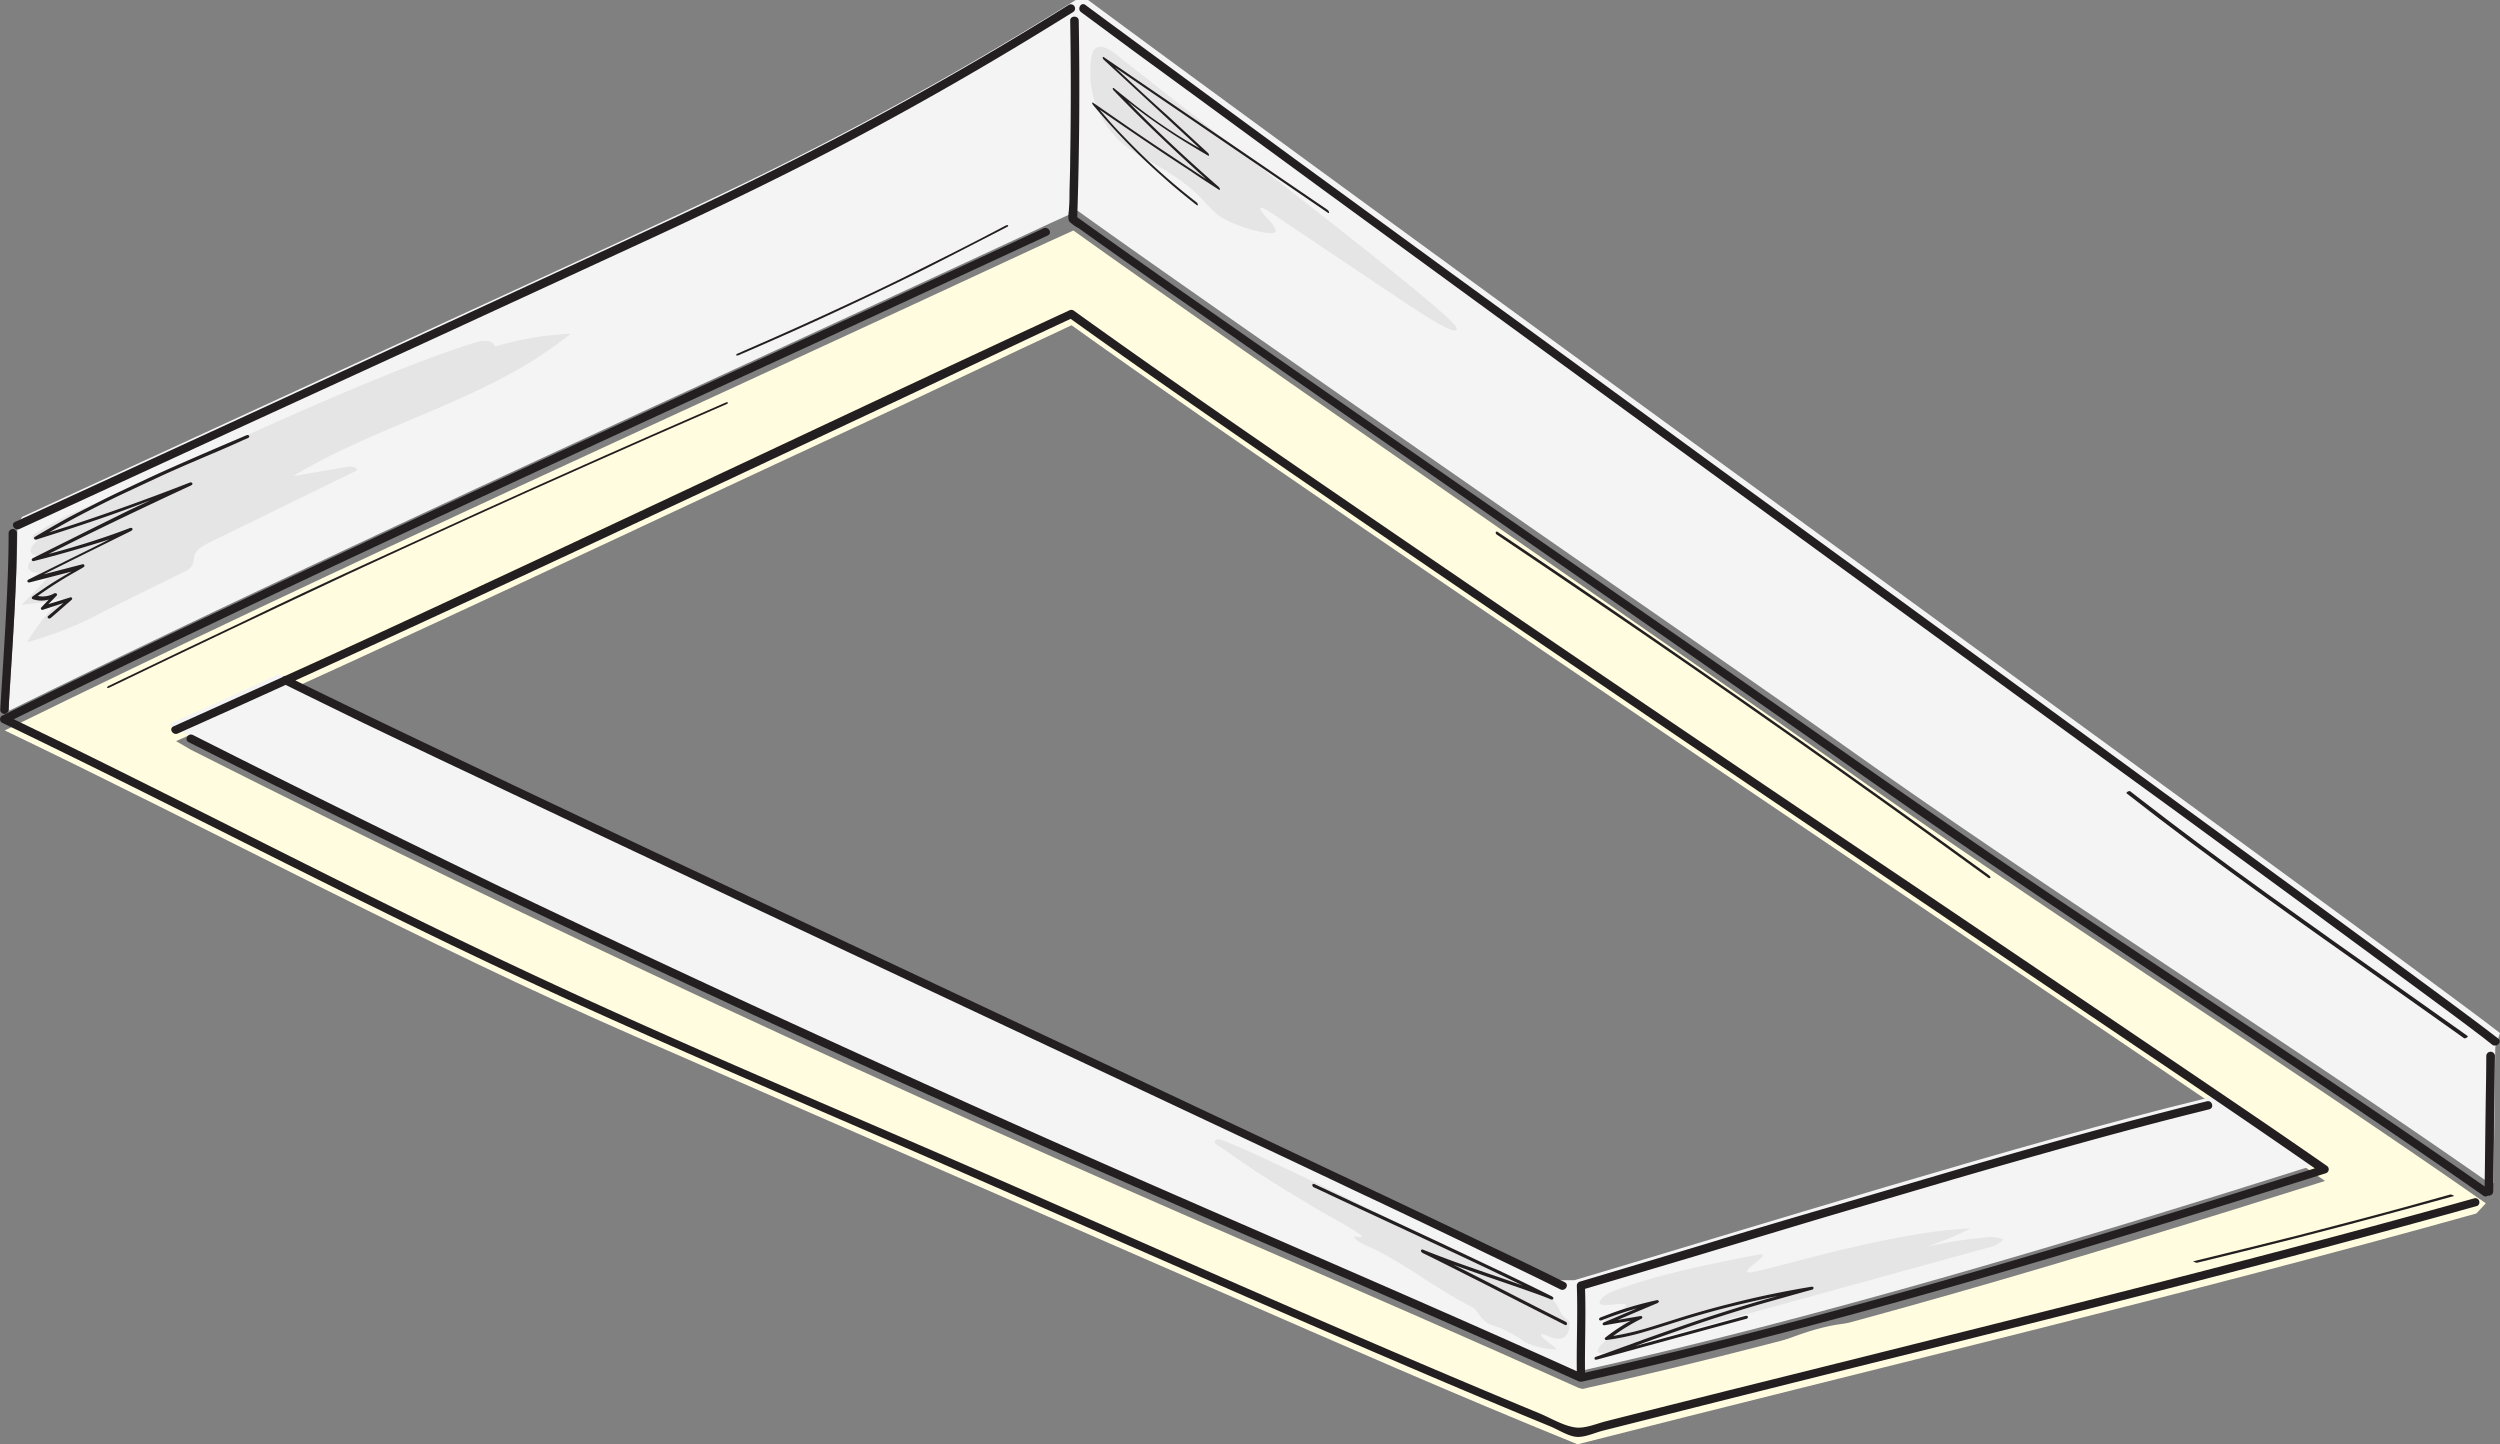 <?xml version="1.0" encoding="UTF-8"?> <svg xmlns="http://www.w3.org/2000/svg" viewBox="0 0 386 223"><rect x="0" y="0" width="386" height="223" fill="#808080" stroke="none"/> <defs> <style>.cls-1{isolation:isolate;}.cls-2{fill:#fffcdf;}.cls-3{fill:#f4f4f4;}.cls-4{mix-blend-mode:multiply;}.cls-5{fill:#e5e5e5;}.cls-6{fill:#231f20;}</style> </defs> <g class="cls-1"> <g id="Layer_1" data-name="Layer 1"> <path class="cls-2" d="M282.55,117.1c-14.37-10.24-93-64.41-116.82-81.51l-4.22,1.92C106.09,63.32,53.44,86.92.73,112.78c31.31,15,65.06,33.15,96.91,47.05l46.05,20.1,44.42,19.38c19.25,8.4,36,15.78,55.46,23.69,45.22-11.54,94.45-23.22,138.78-35.64l1.46-1.57C350.57,162.55,316.26,141.1,282.55,117.1Zm-38.37,97.39c-15.65-7.07-34.45-15.26-50.21-22.08-56.13-24.3-110-49.11-164.49-76.64l-2.29-1.34C63.65,98.13,96.75,82.28,133,65.5c9.87-4.57,22.58-10.71,32.45-15.28,43.45,31.19,169,115,193.53,132.12C321.7,194.11,282.36,206,244.18,214.49Z"></path> <path class="cls-3" d="M243.1,211.88c38.19-8.52,77.53-20.38,114.78-32.15-3.39-2.37-8.72-6-15.5-10.63l-2.37.63c-27.33,6.66-70,19.94-96.91,27.93h-2.83C212.86,184,77,121,43,104.11c-5.44,2.48-11.31,5.22-16.89,7.71l2.29,1.34C82.94,140.69,136.77,165.5,192.9,189.8c15.76,6.82,34.56,15,50.2,22.08"></path> <path class="cls-3" d="M384.47,182.74c-33.24-23.23-67.55-44.69-101.26-68.69-14.37-10.24-93-64.41-116.82-81.51l-4.22,1.92C106.75,60.27,54.1,83.87,1.39,109.74v-1.47C1.91,99.47,2.66,89.81,2.68,81l.72-1.19,88.83-40.9c8.65-4,17.3-8,25.83-12.17A544.45,544.45,0,0,0,166.09,0H168c46.25,34.27,203.59,148.26,218,159.51l-.73,2.21L385,182.67"></path> <g class="cls-4"> <path class="cls-2" d="M274.93,211.09c-4,2.42-7.79,1.82-12.22,3.4-4.08,1.45-7.86,2.14-12.24,3.35s-8,1.32-10.49.15c-9.45-4.47-13.07-5.42-22-9.63-9.38-4.43-18.92-7.76-28.36-12.09a159.49,159.49,0,0,1-19.58-10.88c-13.15-8.48-8.64-7.83,13,4.12,3,1.66,5.88,3.48,8.92,5.06a38.11,38.11,0,0,0,4.57,2,8.63,8.63,0,0,0,2.08.74c1.55.12,1.53-.91,3.92-.24,5,1.41,7.92,3.88,12.05,6.67a72.63,72.63,0,0,0,17.33,8.55,22.31,22.31,0,0,0,7.82,1.46c1.54-.07,6.71,1.38,8,.92,1.63-.61,2.19-1.44,4.12-1.26,6.15.59,11.77-2.11,17.22-4,6.35-2.24,12.55-5.69,19.81-5.13.65.06,1.42.24,1.62,1.1.55,2.38-6.48,2.38-8,2.94C280,209.25,277.22,209.7,274.93,211.09Z"></path> </g> <g class="cls-4"> <path class="cls-2" d="M28.59,117.72c-.54-.31-1.08-.61-1.63-.88-2.08-1-4.26-1.8-6.39-2.69l-8.46-3.56c-.94-.4-2.32-.69-2.41,0,0,.37.39.78.79,1.13a61.62,61.62,0,0,0,10.89,6.74q31,16.32,62.37,31.94c6,3,12.24,5.71,18.4,8.48,12.31,5.53,4.06.32,2.27-.61C95.72,153.69,87.08,148.88,78,145c-4.23-1.84.95-1.38-.16-2.54a12.82,12.82,0,0,0-3.31-1.78c-2.21-1-4.55-1.77-6.73-2.83-3.89-1.89-7.79-3.77-11.68-5.68a67.11,67.11,0,0,1-6.48-3.5c-1.62-1-3.12-2.19-4.73-3.23a57.4,57.4,0,0,0-12.37-5.66A24,24,0,0,1,28.59,117.72Z"></path> </g> <g class="cls-4"> <path class="cls-2" d="M172.45,42.34c-3.17-2.56-6.68-2-10.11-2a3.42,3.42,0,0,0-1.55.25.69.69,0,0,0-.09,1.15,2.41,2.41,0,0,0,.72.41,19.21,19.21,0,0,1,3.88,1.92,17.12,17.12,0,0,1,1.83,1.66,45.65,45.65,0,0,0,4.47,3.6c8.49,6.3,17.12,12.67,26.86,17.47,2.63,1.3,5.34,2.47,7.85,3.94,3.4,2,6.35,4.46,9.61,6.6,2.42,1.6,6.45,4.21,7.7,4.22s-.25-1.28-.9-1.86c-5.29-4.67-12.36-7.87-18.17-12.17-3.38-2.5-6.29-5.34-9.62-7.87-4.45-3.4-9.6-6.2-13.84-9.75C178.12,47.47,175.62,44.9,172.45,42.34Z"></path> </g> <g class="cls-4"> <path class="cls-2" d="M203.23,198.13a.91.91,0,0,0-.1.77,7.22,7.22,0,0,0,.94,1.94c.6,1,9,4.77,10,5.48a33,33,0,0,0,5.42,2.55c1.85.86,3.6,2,5.43,3,2.37,1.22,4.82,2,7.23,3,3,1.24,6.07,2.84,9.1,3.3.47.07,2.26.47,2-.3a1.37,1.37,0,0,0-.26-.4c-.87-1.07-4.27-1.35-5.35-2.26a26.77,26.77,0,0,0-5-3.38l-.54-.27a21.06,21.06,0,0,0-2.08-.9c-1.26-.47,0-2.3-1.31-2.74-1.45-.52-3-1.17-4.5-1.82-1.79-.8-3.63-.85-5.42-1.67s-11.21-4.54-12.89-5.62a8.47,8.47,0,0,0-1.19-.79C204.06,197.74,203.49,197.79,203.23,198.13Z"></path> </g> <g class="cls-4"> <path class="cls-5" d="M5.68,83.62c-.63.45-1.3,1.32-.76,1.87a1.54,1.54,0,0,0,1,.3L9.06,86A32.4,32.4,0,0,1,4.6,89.36l2.66,0-3.93,4a37.39,37.39,0,0,0,6.32-1,31.26,31.26,0,0,0-5.49,6.81,56.3,56.3,0,0,0,12.2-4.93l12.15-6a2.52,2.52,0,0,0,1.2-1A7,7,0,0,0,30,85.83c.29-1,1.29-1.5,2.2-2L55.15,72.61c-.1-.59-.95-.64-1.55-.53l-8.36,1.44c13.78-8.3,30.47-11.87,42.88-22a47.92,47.92,0,0,0-11.71,2c-.24-1.05-1.81-1-2.88-.68C57,57.82,13,78.32,5.68,83.62Z"></path> </g> <g class="cls-4"> <path class="cls-5" d="M8.16,88a6.65,6.65,0,0,1-2.51.41c-.53,0-1.15-.22-1.3-.71s.3-1,.71-1.36L7.72,84l-2-.51C5.39,83.4,5,83.2,5,82.87a.66.66,0,0,1,.32-.38,47,47,0,0,1,7.76-4.07c3.38-1.5,6.77-3,10.16-4.45,3.89-1.69,7.78-3.38,11.74-4.9a40.77,40.77,0,0,1,9.24-2.62c-3.94,3.23-9.29,4.39-13.47,7.33a5.79,5.79,0,0,0,2.42.62c.07.38-.33.68-.68.87a73.81,73.81,0,0,1-6.87,3.34A13.21,13.21,0,0,0,21,81.31a8.42,8.42,0,0,0,1,.58,28.71,28.71,0,0,1-7.62,3.94c-1.44.54-2.91,1-4.37,1.5C9.41,87.54,8.79,87.79,8.16,88Z"></path> </g> <g class="cls-4"> <path class="cls-5" d="M251.2,198.6c-1.55.54-3.78,1.17-4.2,2.4s4.64-.34,4,.67-2.53.85-3.1,1.92,3.06-.23,2.59,1-3.29,2.42-3.8,3.86,5.25-.75,7.81-1.42c4.48-1.18,8.93-2.41,13.39-3.63l39-10.75a4.37,4.37,0,0,0,2.4-1.26,4.42,4.42,0,0,0-2.58-.33,63.56,63.56,0,0,0-9.41,1.49,52.64,52.64,0,0,0,6.95-2.87c-11.24.4-28.23,5.55-33,6.61s3.65-3.25,0-2.54S257.76,196.3,251.2,198.6Z"></path> </g> <g class="cls-4"> <path class="cls-5" d="M234.78,198.47c-1.69-1.23-45.45-23-46.76-22.58s.37,1.13.88,1.5c4.39,3.22,9.08,6.06,13.76,8.88,2.52,1.53,7.31,4,7.55,4.57s-1.69-.36-1,.39,2.66,1.43,4,2.15c4.28,2.31,8.21,5.19,12.46,7.57s12.15,5.55,13.85,4.3-1.85-2.05-2.93-2.91l1.72-.34a.58.58,0,0,0,.4-.18c.2-.24,0-.57-.27-.78C237.59,200.3,236.48,199.7,234.78,198.47Z"></path> </g> <g class="cls-4"> <path class="cls-5" d="M229.74,197.37a70,70,0,0,0-8.74-3.05,9.87,9.87,0,0,0-3.44-.62.56.56,0,0,0-.41.15c-.08.13,0,.28.08.41a13,13,0,0,0,2.25,2.78c2.51,2.22,6.6,3,8.62,5.52a6.28,6.28,0,0,0,1.46,1.67,8,8,0,0,0,1.79.68,22.18,22.18,0,0,1,4.07,2.27,11.53,11.53,0,0,0,4.53,1.17c1.18.1-1.49-1.28-1.94-2.07s1.24.21,1.85.31a2.71,2.71,0,0,0,1.44,0,2,2,0,0,0,1-1.89,1.08,1.08,0,0,0-.08-.71,2.07,2.07,0,0,0-.48-.45c-.91-.73-1.09-1.93-1.9-2.75a7.35,7.35,0,0,0-3.2-1.49C234.53,198.63,233.25,198.94,229.74,197.37Z"></path> </g> <g class="cls-4"> <path class="cls-5" d="M173.7,22.48a14.54,14.54,0,0,1-5.15-13.8,2,2,0,0,1,.48-1.1c.78-.78,2.11-.1,3,.59,17.71,14,52.23,40.35,52.86,42.42s-7.51-3.59-11-5.9L198.48,34.36c-1.18-.79-4.48-3.25-3.8-1.93s1.9,1.8,2.29,3.12S190.24,35,187.8,33a24.84,24.84,0,0,1-1.94-2c-2.84-3.07-6.6-5.16-10.3-7.19Z"></path> </g> <path class="cls-6" d="M3,81.68,35.69,66.63l32.69-15c10.84-5,21.7-10,32.53-15,10.53-4.88,21-9.93,31.21-15.36S152.25,10.14,162,4.14l3.68-2.27A.65.65,0,0,0,165,.76q-14.59,9.12-29.76,17.31c-10.21,5.52-20.62,10.67-31.15,15.6-10.78,5-21.63,10-32.45,15l-32.54,15L6.44,78.69,2.33,80.58C1.57,80.93,2.24,82,3,81.68Z"></path> <path class="cls-6" d="M385.74,160.37c-2.67-2.08-5.4-4.08-8.12-6.1q-7.38-5.46-14.79-10.89l-20.22-14.79L318.53,111,292,91.65,264.28,71.49,237,51.56Q224.1,42.2,211.27,32.82,200,24.63,188.86,16.43,180,9.89,171.05,3.33L167.58.76c-.67-.5-1.33.61-.67,1.11Q175.15,8,183.4,14l21.42,15.69,24.94,18.21L256.7,67.55l27.71,20.2,27,19.66,24.75,18L357.43,141q8.16,6,16.3,12c3.29,2.42,6.58,4.84,9.81,7.31l1.26,1C385.46,161.79,386.4,160.88,385.74,160.37Z"></path> <path class="cls-6" d="M382.1,185c-25.36,7.1-50.9,13.6-76.46,20q-19.29,4.84-38.6,9.64c-6.32,1.59-12.64,3.17-19,4.78-1.41.35-3.14,1.11-4.59,1-1.92-.17-4.05-1.5-5.83-2.23q-4.5-1.86-9-3.75C203.79,204,179.11,193,154.37,182.18S104.59,161,80.14,149.48c-23.72-11.13-46.92-23.25-70.43-34.76l-7.58-3.67c40.86-20,82.26-39,123.6-58q18-8.33,36.05-16.69c.76-.35.09-1.46-.67-1.1C119.09,54.79,76.84,73.9,35,93.78Q17.6,102,.33,110.5a.63.63,0,0,0,0,1.1c23.74,11.4,47.06,23.62,70.81,35,24.5,11.77,49.64,22.29,74.58,33.18s50,22,75.13,32.7q9.24,3.94,18.53,7.76c1.16.48,2.72,1.49,4,1.61s2.91-.65,4.09-.95l9.59-2.42q19.38-4.89,38.76-9.7c25.83-6.44,51.64-12.94,77.31-20,3.13-.85,6.25-1.72,9.37-2.59A.64.64,0,0,0,382.1,185Z"></path> <path class="cls-6" d="M169,50.26c-1.09-.77-2.17-1.55-3.25-2.33a.69.69,0,0,0-.67,0c-35.42,16.42-70.65,33.24-106.1,49.6Q51.48,101,44,104.37a.67.67,0,0,0-.43.2q-8.39,3.81-16.78,7.58c-.78.34-.1,1.45.66,1.1q8.34-3.72,16.65-7.5,6.1,3,12.26,6Q65,115.89,73.71,120q10.35,4.92,20.73,9.81l23.12,10.9,24.26,11.41,24.11,11.33,23,10.82q10.31,4.84,20.6,9.73,8.52,4,17,8.09c4.09,2,8.17,3.92,12.23,5.92l2.16,1.07c.76.37,1.43-.73.67-1.11-3.63-1.81-7.29-3.58-11-5.33q-8-3.84-16-7.63l-19.75-9.34-22.52-10.6-24-11.29-24.25-11.4-23.52-11.07L79.12,121.16q-9.15-4.35-18.29-8.72-6.94-3.33-13.86-6.71l-1.36-.67C76.53,91,107.25,76.53,138,62.11c9.11-4.28,18.18-8.64,27.31-12.88,11,7.89,22.15,15.59,33.3,23.27q21.94,15.1,44,30.06Q265.79,118.31,289,134q20.42,13.8,40.83,27.59c8.94,6,17.89,12.09,26.76,18.23l.82.57c-29.21,9.21-58.54,18.13-88.26,25.7q-12.17,3.09-24.42,5.85c-.06-4.31.15-8.63,0-12.94q8.43-2.49,16.85-5,9.76-2.94,19.55-5.88,10.17-3,20.37-6,9.88-2.88,19.81-5.64c5.91-1.63,11.84-3.22,17.79-4.7l2-.5c.82-.2.47-1.44-.35-1.24-5.87,1.43-11.71,3-17.53,4.57q-9.84,2.7-19.64,5.56-10.2,3-20.38,6Q273.42,189,263.57,192q-8.82,2.66-17.63,5.29l-2,.59a.65.65,0,0,0-.48.62c.16,4.41-.06,8.82,0,13.22-12.86-5.8-25.79-11.46-38.74-17.09-14.08-6.12-28.16-12.22-42.19-18.44q-21.43-9.53-42.74-19.33T77.42,137Q56.09,126.71,35,116.11l-5.2-2.62c-.75-.38-1.42.72-.67,1.1q21.06,10.64,42.29,20.89t42.52,20.11q21.26,9.85,42.67,19.39,21.19,9.44,42.5,18.63c13.4,5.81,26.78,11.65,40.1,17.62l4.61,2.08.1,0h0a.63.63,0,0,0,.39,0c30.37-6.79,60.3-15.33,90-24.43q12.4-3.8,24.77-7.72a.64.64,0,0,0,.16-1.17c-8.15-5.68-16.39-11.23-24.62-16.81q-19.71-13.35-39.44-26.66Q272.07,121,249,105.34q-22.49-15.25-44.9-30.62C192.33,66.64,180.58,58.53,169,50.26Z"></path> <path class="cls-6" d="M384.55,162.39a.67.67,0,0,0-.67.64c0,2.73-.06,5.45-.1,8.18s-.07,5.45-.1,8.18l-.05,3.8c-21.25-14.83-43-29-64.52-43.42-14.93-10-29.61-20.33-44.33-30.61q-16.45-11.47-32.95-22.89-20.4-14.14-40.78-28.33c-10.83-7.54-21.66-15.08-32.39-22.73l-2.33-1.67q.49-15.16.23-30.35c0-.83-1.34-.83-1.32,0q.18,10.61,0,21.21c0,1.75-.07,3.5-.11,5.25,0,.84,0,1.68-.08,2.52,0,.58-.27,1.57.09,2.07a6.39,6.39,0,0,0,1.41,1l1.5,1.07q7.8,5.56,15.66,11,10,7,20.06,14l22.17,15.41,21.56,15q9.34,6.48,18.67,13,6.56,4.56,13.1,9.14c8.48,6,17,12,25.54,17.79,11.65,7.93,23.39,15.72,35.13,23.52S363.39,170.8,375,178.77q4.23,2.91,8.42,5.84a.54.54,0,0,0,.69,0l.18,0a.66.66,0,0,0,.66-.64l.11-8.18c0-2.73.06-5.45.1-8.18l.06-4.6A.67.67,0,0,0,384.55,162.39Z"></path> <path class="cls-6" d="M.66,110.23a.66.66,0,0,0,.66-.64c.21-3.53.45-7.06.66-10.59s.41-7.17.53-10.76q.09-3,.11-5.93A.67.67,0,0,0,2,81.67a.68.68,0,0,0-.67.64c0,3.53-.13,7.07-.3,10.6s-.4,7.17-.62,10.75c-.13,2-.25,4-.37,5.93A.66.66,0,0,0,.66,110.23Z"></path> <path class="cls-6" d="M18.1,76.66c2.12-1,4.26-2,6.41-3S28.8,71.74,31,70.8,35.28,69,37.44,68l.81-.35c.14-.05.28-.19.22-.34s-.28-.16-.4-.11c-2.18.93-4.35,1.85-6.52,2.79s-4.33,1.88-6.48,2.85-4.29,2-6.42,3S14.41,77.94,12.32,79s-4.14,2.24-6.16,3.43l-.76.45a.24.24,0,0,0-.11.33.32.32,0,0,0,.38.08q4.71-1.47,9.38-3.07c2.76-.94,5.5-1.93,8.24-3-1.17.56-2.35,1.09-3.52,1.65Q15,81.22,10.36,83.54q-2.62,1.3-5.24,2.62c-.12.06-.26.16-.22.31a.26.26,0,0,0,.32.16q5.91-1.5,11.71-3.37h0l-3,1.5-6.06,3L4.45,89.46c-.12.06-.25.16-.22.31a.27.27,0,0,0,.32.16l6.5-1.68c-1.5.85-3,1.73-4.38,2.7-.55.37-1.09.74-1.62,1.13-.17.13-.21.35,0,.43a4.24,4.24,0,0,0,2.47.07L6.37,93.8a.23.23,0,0,0,0,.31.35.35,0,0,0,.37,0l3.05-1-2.35,2a.22.22,0,0,0,0,.35.4.4,0,0,0,.45-.09c1.07-.92,2.13-1.85,3.19-2.78a.22.22,0,0,0,0-.31.34.34,0,0,0-.36,0l-3.25,1,1.26-1.3a.22.22,0,0,0,0-.33.38.38,0,0,0-.42,0,3.56,3.56,0,0,1-2.48.36,62.66,62.66,0,0,1,5.36-3.45c.57-.33,1.15-.64,1.73-1a.24.24,0,0,0-.18-.44l-6,1.56,4-2,6.06-3,3.44-1.7c.12-.06.27-.19.21-.35s-.27-.14-.4-.1C16.23,83,12.38,84.21,8.49,85.27l-1,.27c2.41-1.2,4.81-2.41,7.23-3.58q4.71-2.29,9.45-4.52c1.77-.84,3.54-1.66,5.31-2.48.13-.06.28-.19.22-.34s-.28-.16-.4-.11Q24.67,76.32,20,78t-9.26,3.19l-3.14,1c1.4-.8,2.81-1.6,4.23-2.36C13.92,78.73,16,77.68,18.1,76.66Z"></path> <path class="cls-6" d="M155.22,34.85q-3.94,2.09-7.93,4.1c-2.66,1.34-5.32,2.67-8,4s-5.37,2.59-8.07,3.85-5.41,2.51-8.13,3.73-5.45,2.43-8.18,3.61l-1,.45c-.08,0-.29.15-.24.26s.29,0,.36,0c2.75-1.19,5.5-2.39,8.23-3.61s5.46-2.47,8.17-3.74,5.4-2.54,8.08-3.84,5.37-2.63,8-4,5.34-2.72,8-4.11l1-.52c.07,0,.23-.17.13-.25S155.31,34.81,155.22,34.85Z"></path> <path class="cls-6" d="M53.89,88.58q9.26-4.29,18.54-8.52t18.69-8.4q9.36-4.17,18.76-8.26l2.3-1c.36-.16.23-.4-.13-.25q-9.4,4.08-18.77,8.24t-18.7,8.39Q65.3,83,56,87.27T37.48,96q-9.25,4.38-18.48,8.83l-2.26,1.09c-.35.17-.22.42.13.25q9.22-4.45,18.47-8.84T53.89,88.58Z"></path> <path class="cls-6" d="M348.37,137.51q5.11,3.69,10.26,7.33l10.27,7.27c3.43,2.42,6.87,4.85,10.29,7.29l1.26.9c.17.12.72-.21.54-.35-3.42-2.44-6.86-4.87-10.29-7.29l-10.27-7.26q-5.15-3.65-10.27-7.33t-10.1-7.4q-5-3.72-9.95-7.56l-1.21-.94c-.16-.13-.72.19-.53.34,3.27,2.57,6.58,5.09,9.92,7.59S345,135.06,348.37,137.51Z"></path> <path class="cls-6" d="M246.06,92.66q7.47,5.07,14.89,10.21t14.87,10.37q7.35,5.17,14.67,10.4t14.7,10.59l1.79,1.3c.1.07.28.09.34,0s-.1-.3-.2-.37q-7.29-5.31-14.63-10.56t-14.72-10.45q-7.41-5.22-14.86-10.39T248.09,93.54q-7.49-5.12-15-10.16l-1.84-1.24c-.36-.24-.42.22-.14.41Q238.61,87.58,246.06,92.66Z"></path> <path class="cls-6" d="M346.85,192.73c-2.46.61-4.92,1.22-7.38,1.81l-.84.21c-.05,0,.19.11.2.11s.29.14.4.11q3.63-.87,7.25-1.78,4-1,8-2c2.75-.7,5.5-1.42,8.24-2.14s5.37-1.43,8.05-2.16c2.44-.66,4.89-1.33,7.32-2l.83-.23c.05,0-.18-.11-.2-.12s-.29-.14-.39-.11c-2.4.68-4.8,1.34-7.2,2-2.66.72-5.32,1.44-8,2.14l-8.25,2.16Z"></path> <path class="cls-6" d="M259.93,205.16q2.82-1,5.65-1.89c2-.64,4-1.26,6-1.85q3.54-1,7.11-2l1-.27c.14,0,.32-.13.32-.29s-.19-.21-.32-.19q-3.15.52-6.28,1.17t-6.21,1.44q-3.12.78-6.2,1.7c-2,.6-4,1.26-6,1.87a42.86,42.86,0,0,1-5.92,1.42,30,30,0,0,1,4.34-2.65.26.26,0,0,0,.15-.29.28.28,0,0,0-.31-.13l-3.5.6,4.34-1.84,1.79-.75c.12-.06.26-.16.23-.31a.26.26,0,0,0-.32-.15A54.22,54.22,0,0,0,249,202.7l-1.87.71c-.13.05-.28.19-.22.34s.27.15.39.1a54.53,54.53,0,0,1,5.45-1.84l-3.29,1.4-1.79.75c-.12.05-.25.16-.22.3s.19.18.31.16l4-.69a30,30,0,0,0-3.9,2.59.22.22,0,0,0-.06.27.3.3,0,0,0,.3.1,37.41,37.41,0,0,0,6.11-1.34c2-.58,4-1.25,6-1.86s4.08-1.2,6.14-1.73,4.13-1,6.21-1.46l1.92-.39-2.27.63q-3.07.88-6.14,1.86-2.83.9-5.65,1.88c-2,.69-4,1.4-6,2.11l-7,2.54-1,.36c-.13,0-.28.18-.22.33s.26.13.39.1l9.46-2.59,7.72-2.11,5.88-1.6c.13,0,.27-.2.22-.34s-.27-.13-.39-.1l-9.46,2.59-7.72,2.11L252,208l1.89-.7Z"></path> <path class="cls-6" d="M235.21,199.05c1.45.52,2.89,1,4.31,1.6.14,0,.29,0,.32-.14s-.12-.3-.26-.37c-2.28-1.14-4.58-2.26-6.88-3.37l-7.11-3.37-7.2-3.37-7.26-3.38-7.3-3.41-.89-.42a.21.21,0,0,0-.32.14.41.41,0,0,0,.26.37l7.26,3.4,7.31,3.4,7.2,3.37c2.37,1.11,4.74,2.23,7.09,3.36,1.12.53,2.22,1.08,3.33,1.62-1-.36-2-.72-3-1.06-2.56-.88-5.13-1.75-7.68-2.68q-2.35-.86-4.68-1.79a.22.22,0,0,0-.32.14c0,.16.13.3.26.37,3,1.46,6,3,8.94,4.47,2.8,1.42,5.58,2.86,8.38,4.28l4.66,2.36a.22.22,0,0,0,.32-.14.38.38,0,0,0-.25-.37c-2.79-1.39-5.55-2.81-8.32-4.23s-5.69-2.91-8.55-4.35l-.43-.21c1.11.41,2.21.8,3.32,1.19C230.18,197.33,232.71,198.17,235.21,199.05Z"></path> <path class="cls-6" d="M173,18.78l-4.2-2.9c-.08-.06-.15-.06-.17,0a.65.65,0,0,0,.15.34q2.77,3.33,5.84,6.43c2,2.07,4.16,4,6.36,5.93,1.25,1.06,2.52,2.1,3.81,3.1.11.08.18,0,.16-.1a.66.66,0,0,0-.25-.38c-2.27-1.76-4.47-3.62-6.57-5.56s-4.13-4-6.06-6.07c-.79-.87-1.55-1.77-2.32-2.66q3.31,2.3,6.64,4.56,3.75,2.55,7.53,5c1.43,1,2.85,1.89,4.28,2.82.09.06.17,0,.16-.07a.68.68,0,0,0-.2-.37q-3.27-2.85-6.43-5.79t-6.22-6l-1.35-1.37c1.08.87,2.18,1.72,3.31,2.53q2.77,2,5.7,3.8c1.1.68,2.21,1.33,3.34,2,.09.05.17.05.16-.07a.55.55,0,0,0-.2-.37l-6.25-5.77Q177.08,15,174,12.12l-1.83-1.7,5.07,3.47L184,18.5l6.73,4.6,6.74,4.59,6.76,4.62.82.56c.11.08.18,0,.16-.1a.66.66,0,0,0-.25-.38l-6.73-4.59-6.76-4.62-6.73-4.59L178,14l-6.75-4.61-.83-.57c-.09-.06-.17,0-.16.07a.55.55,0,0,0,.2.37L176.67,15l6.22,5.75,2.33,2.15c-1.58-.9-3.14-1.84-4.65-2.84-1.9-1.25-3.75-2.58-5.54-4-1-.79-2-1.59-3-2.41-.07-.06-.2-.14-.22,0s.12.31.21.39q3,3.11,6.11,6.1t6.32,5.91c.6.55,1.21,1.08,1.82,1.63-1.94-1.29-3.89-2.57-5.83-3.87Q176.71,21.35,173,18.78Z"></path> <g class="cls-4"> <path class="cls-2" d="M126.46,56a175.94,175.94,0,0,0-18.07,10.58c-1.84,1.23-2.53,4.16-1.43,3.61,9.28-4.67,30.26-17,27.85-14s-3.95,2.92-5.3,4.92c.91.44,2-.07,2.86-.57,8.09-4.6,16-9.6,24.54-13.3,2.81-1.21,5.84-2.29,8.87-1.85a17.37,17.37,0,0,1,6.7,3c2.82,1.8,5.59,3.67,8.36,5.54,3,2,4.58,4,8.9,6s-3.48-5.64-5.67-7.09,2.68.48,2.08-1.15-1.91-2.32-3.31-3c-5.43-2.74-9.16-7.91-14.41-10.94a4.32,4.32,0,0,0-2.57-.76,4.65,4.65,0,0,0-1.44.5L130.85,53.35Z"></path> </g> </g> </g> </svg> 